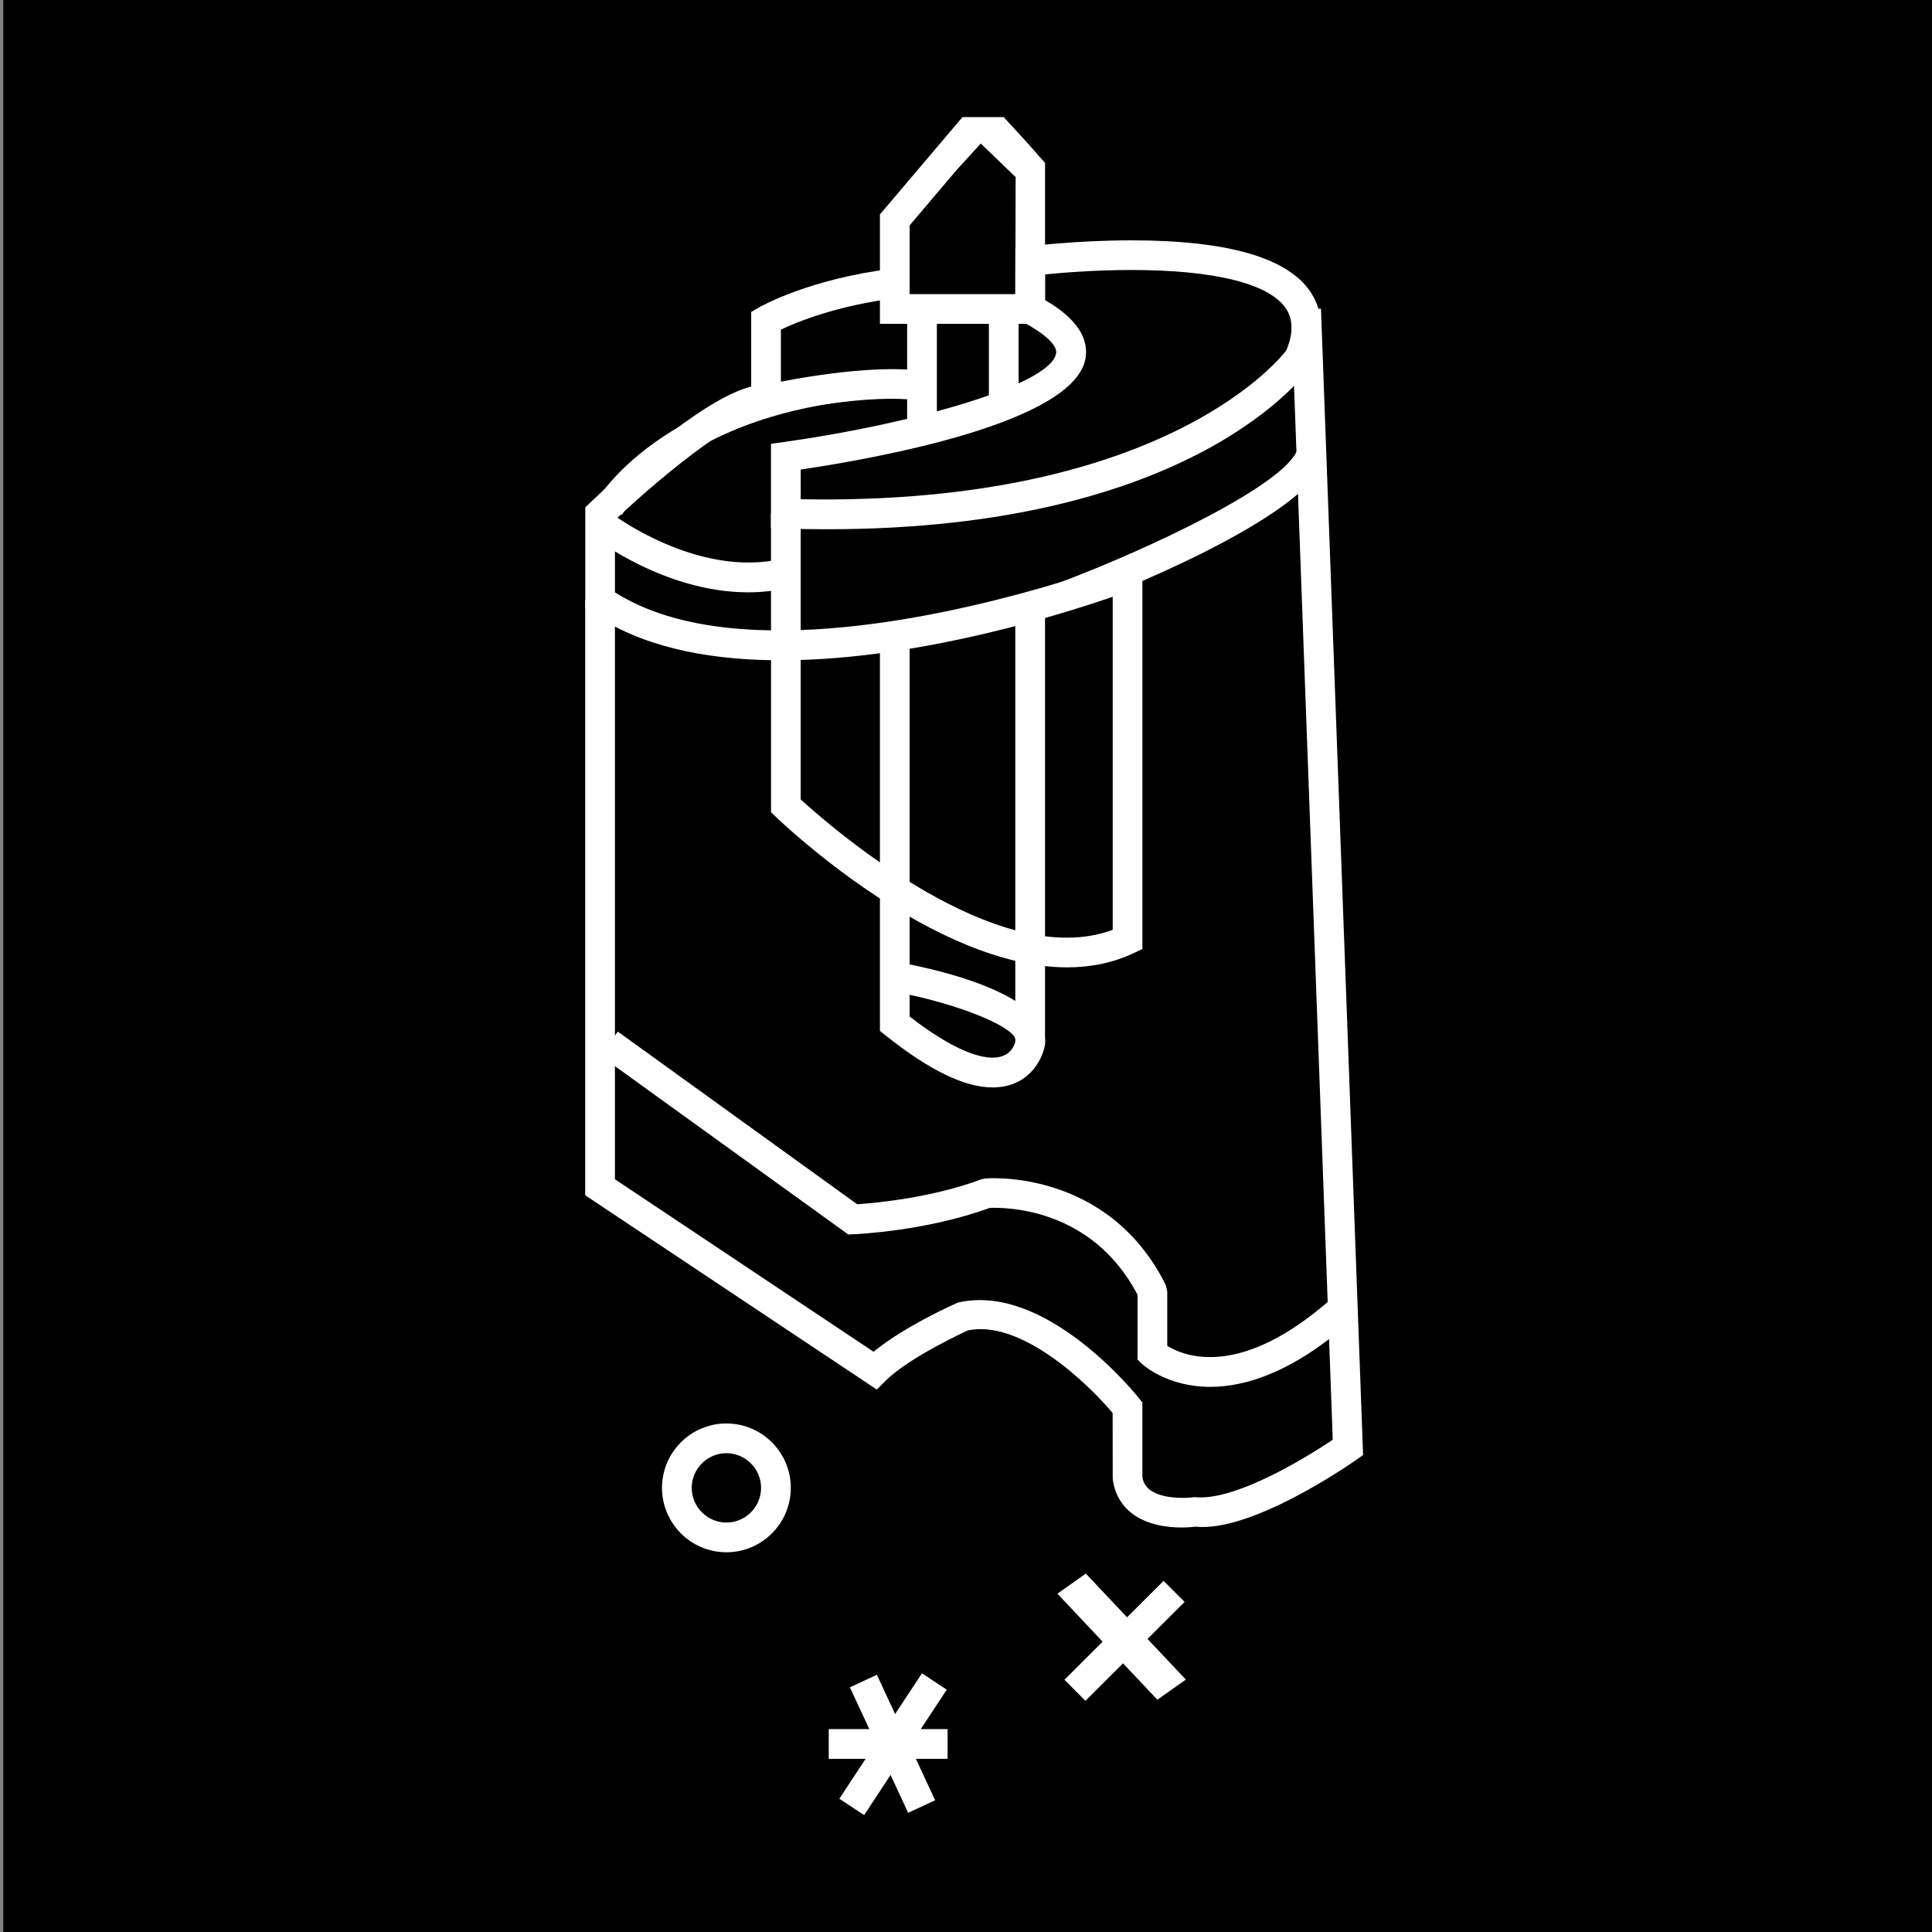 <?xml version="1.0" encoding="utf-8"?>
<!-- Generator: Adobe Illustrator 16.0.0, SVG Export Plug-In . SVG Version: 6.00 Build 0)  -->
<!DOCTYPE svg PUBLIC "-//W3C//DTD SVG 1.1//EN" "http://www.w3.org/Graphics/SVG/1.1/DTD/svg11.dtd">
<svg version="1.1" id="Graphic_Style" xmlns="http://www.w3.org/2000/svg" xmlns:xlink="http://www.w3.org/1999/xlink" x="0px"
	 y="0px" width="60px" height="60px" viewBox="0 0 60 60" enable-background="new 0 0 60 60" xml:space="preserve">
<rect x="0" y="0" width="60" height="60" fill="#808080" stroke="none"/>
<rect x="0.102" width="59.898" height="60"/>
<path fill="#FFFFFF" d="M32.454,10.058h-5.127V6.659l2.564-3.023h1.28l0.734,0.801l0.55,0.624L32.454,10.058L32.454,10.058z
	 M28.25,9.134h3.282l0.01-3.634l-1.083-1.042l-0.737,0.806L28.25,6.999V9.134z"/>
<path fill="#FFFFFF" d="M25.689,16.436c-0.421,0-0.854-0.006-1.299-0.021L23.943,16.4v-2.617l0.397-0.055
	c3.931-0.548,8.282-1.757,8.459-2.753c0.043-0.245-0.34-0.608-1.023-0.97l-0.244-0.129V7.703l0.402-0.051
	c0.062-0.007,1.496-0.188,3.211-0.188c2.996,0,4.867,0.546,5.567,1.622c0.405,0.623,0.414,1.378,0.029,2.249
	C40.559,11.616,37.07,16.436,25.689,16.436z M24.866,15.504c11.493,0.214,15.047-4.575,15.081-4.623
	c0.21-0.494,0.224-0.943-0.006-1.291c-0.504-0.776-2.209-1.205-4.797-1.205c-1.127,0-2.147,0.083-2.689,0.137v0.799
	c0.529,0.303,1.408,0.92,1.256,1.811c-0.352,1.992-6.414,3.089-8.844,3.451L24.866,15.504L24.866,15.504z"/>
<path fill="#FFFFFF" d="M33.145,30.042c-4.146,0-8.83-4.46-9.058-4.682l-0.142-0.137v-4.72c-2.083-0.035-4.071-0.436-5.57-1.48
	l-0.198-0.138v-3.129l0.142-0.136c0.837-0.804,3.452-3.221,5.01-3.615V9.688l0.23-0.134c0.062-0.035,1.572-0.897,4.175-1.212
	l0.111,0.916c-1.842,0.224-3.101,0.744-3.593,0.978v2.359l-0.516,0.278c-0.634-0.088-2.882,1.616-4.638,3.277v2.246
	c1.307,0.829,3.024,1.153,4.846,1.18v-3.624h0.922v3.615c4.789-0.17,9.913-2.094,9.987-2.124l0.625-0.237v12.266l-0.265,0.125
	C34.557,29.909,33.855,30.042,33.145,30.042z M24.866,24.826c0.922,0.843,6.126,5.39,9.69,4.049V18.533
	c-1.556,0.538-5.689,1.837-9.69,1.963V24.826z"/>
<path fill="#FFFFFF" d="M23.23,18.395c-2.586,0-4.772-1.687-4.878-1.771l0.568-0.726c0.027,0.021,2.713,2.081,5.377,1.453
	l0.213,0.897C24.079,18.351,23.649,18.395,23.23,18.395z"/>
<rect x="28.172" y="9.596" fill="#FFFFFF" width="0.923" height="3.768"/>
<rect x="30.711" y="9.596" fill="#FFFFFF" width="0.923" height="2.999"/>
<path fill="#FFFFFF" d="M23.892,12.867l-0.203-0.9c0.116-0.025,2.859-0.637,4.681-0.476l-0.083,0.919
	C26.606,12.255,23.917,12.859,23.892,12.867z"/>
<path fill="#FFFFFF" d="M19.315,15.989l-0.833-0.378c0.091-0.159,2.313-3.913,9.597-4.123l0.031,0.833
	C21.411,12.514,19.398,15.848,19.315,15.989z"/>
<path fill="#FFFFFF" d="M36.691,47.438c-0.42,0-1.062-0.073-1.539-0.438c-0.338-0.262-0.545-0.635-0.596-1.081l-0.002-2.037
	c-0.789-0.942-2.869-2.92-4.51-2.562c0.021,0-1.781,0.804-2.546,1.566l-0.268,0.268l-9.056-6.034V18.646h0.923v17.977l8.032,5.357
	c0.966-0.797,2.551-1.5,2.625-1.529c2.72-0.626,5.507,2.832,5.624,2.98l0.1,0.127v2.314c0.02,0.146,0.096,0.287,0.232,0.395
	c0.385,0.295,1.132,0.265,1.391,0.227c1.209,0.133,3.332-1.143,4.289-1.781L40.1,9.618l0.924-0.033l1.308,35.601l-0.204,0.146
	c-0.331,0.231-3.292,2.258-4.999,2.08C37.12,47.412,36.945,47.438,36.691,47.438z"/>
<rect x="18.352" y="16.459" fill="#FFFFFF" width="0.664" height="20.598"/>
<path fill="#FFFFFF" d="M37.585,43.07c-1.317,0-2.058-0.657-2.112-0.707l-0.146-0.139v-2.014c-1.436-2.744-4.17-2.714-4.594-2.697
	c-1.952,0.717-4.138,0.816-4.23,0.818l-0.159,0.007l-7.697-5.553l0.539-0.748l7.434,5.362c0.529-0.035,2.31-0.194,3.854-0.774
	L30.59,36.6c0.03-0.006,3.795-0.332,5.61,3.299l0.05,0.205v1.692c0.505,0.315,2.27,1.068,5.148-1.508l0.615,0.688
	C40.175,42.616,38.684,43.07,37.585,43.07z"/>
<path fill="#FFFFFF" d="M30.83,33.771c-0.873,0-1.964-0.53-3.329-1.615l-0.174-0.141V19.743h0.922v10.208
	c1.39,0.281,4.345,1.05,4.203,2.504C32.366,32.936,31.924,33.771,30.83,33.771z M28.25,31.57c1.36,1.051,2.152,1.277,2.581,1.277
	c0.556,0,0.685-0.404,0.709-0.527c0.035-0.371-1.499-1.039-3.29-1.426V31.57z"/>
<rect x="31.531" y="18.835" fill="#FFFFFF" width="0.923" height="13.576"/>
<path fill="#FFFFFF" d="M33.215,18.962l-0.324-0.863c2.854-1.072,7.041-3.065,7.401-4.14l0.875,0.294
	C40.535,16.132,34.432,18.506,33.215,18.962z"/>
<rect x="25.585" y="53.701" transform="matrix(-0.421 -0.907 0.907 -0.421 -9.732 102.112)" fill="#FFFFFF" width="4.297" height="0.924"/>
<rect x="27.273" y="51.827" transform="matrix(-0.835 -0.55 0.55 -0.835 21.105 114.645)" fill="#FFFFFF" width="0.923" height="4.665"/>
<rect x="25.737" y="53.699" fill="#FFFFFF" width="3.691" height="0.923"/>
<polygon fill="#FFFFFF" points="35.943,52.786 32.839,49.494 33.721,48.869 36.828,52.161 "/>
<rect x="34.467" y="48.775" transform="matrix(-0.706 -0.708 0.708 -0.706 23.51 111.658)" fill="#FFFFFF" width="0.924" height="4.35"/>
<path fill="#FFFFFF" d="M22.559,48.207c-1.103,0-2-0.898-2-2s0.896-2,2-2c1.103,0,2,0.898,2,2S23.662,48.207,22.559,48.207z
	 M22.559,45.13c-0.593,0-1.077,0.485-1.077,1.077s0.484,1.077,1.077,1.077c0.593,0,1.077-0.485,1.077-1.077
	S23.152,45.13,22.559,45.13z"/>
</svg>
